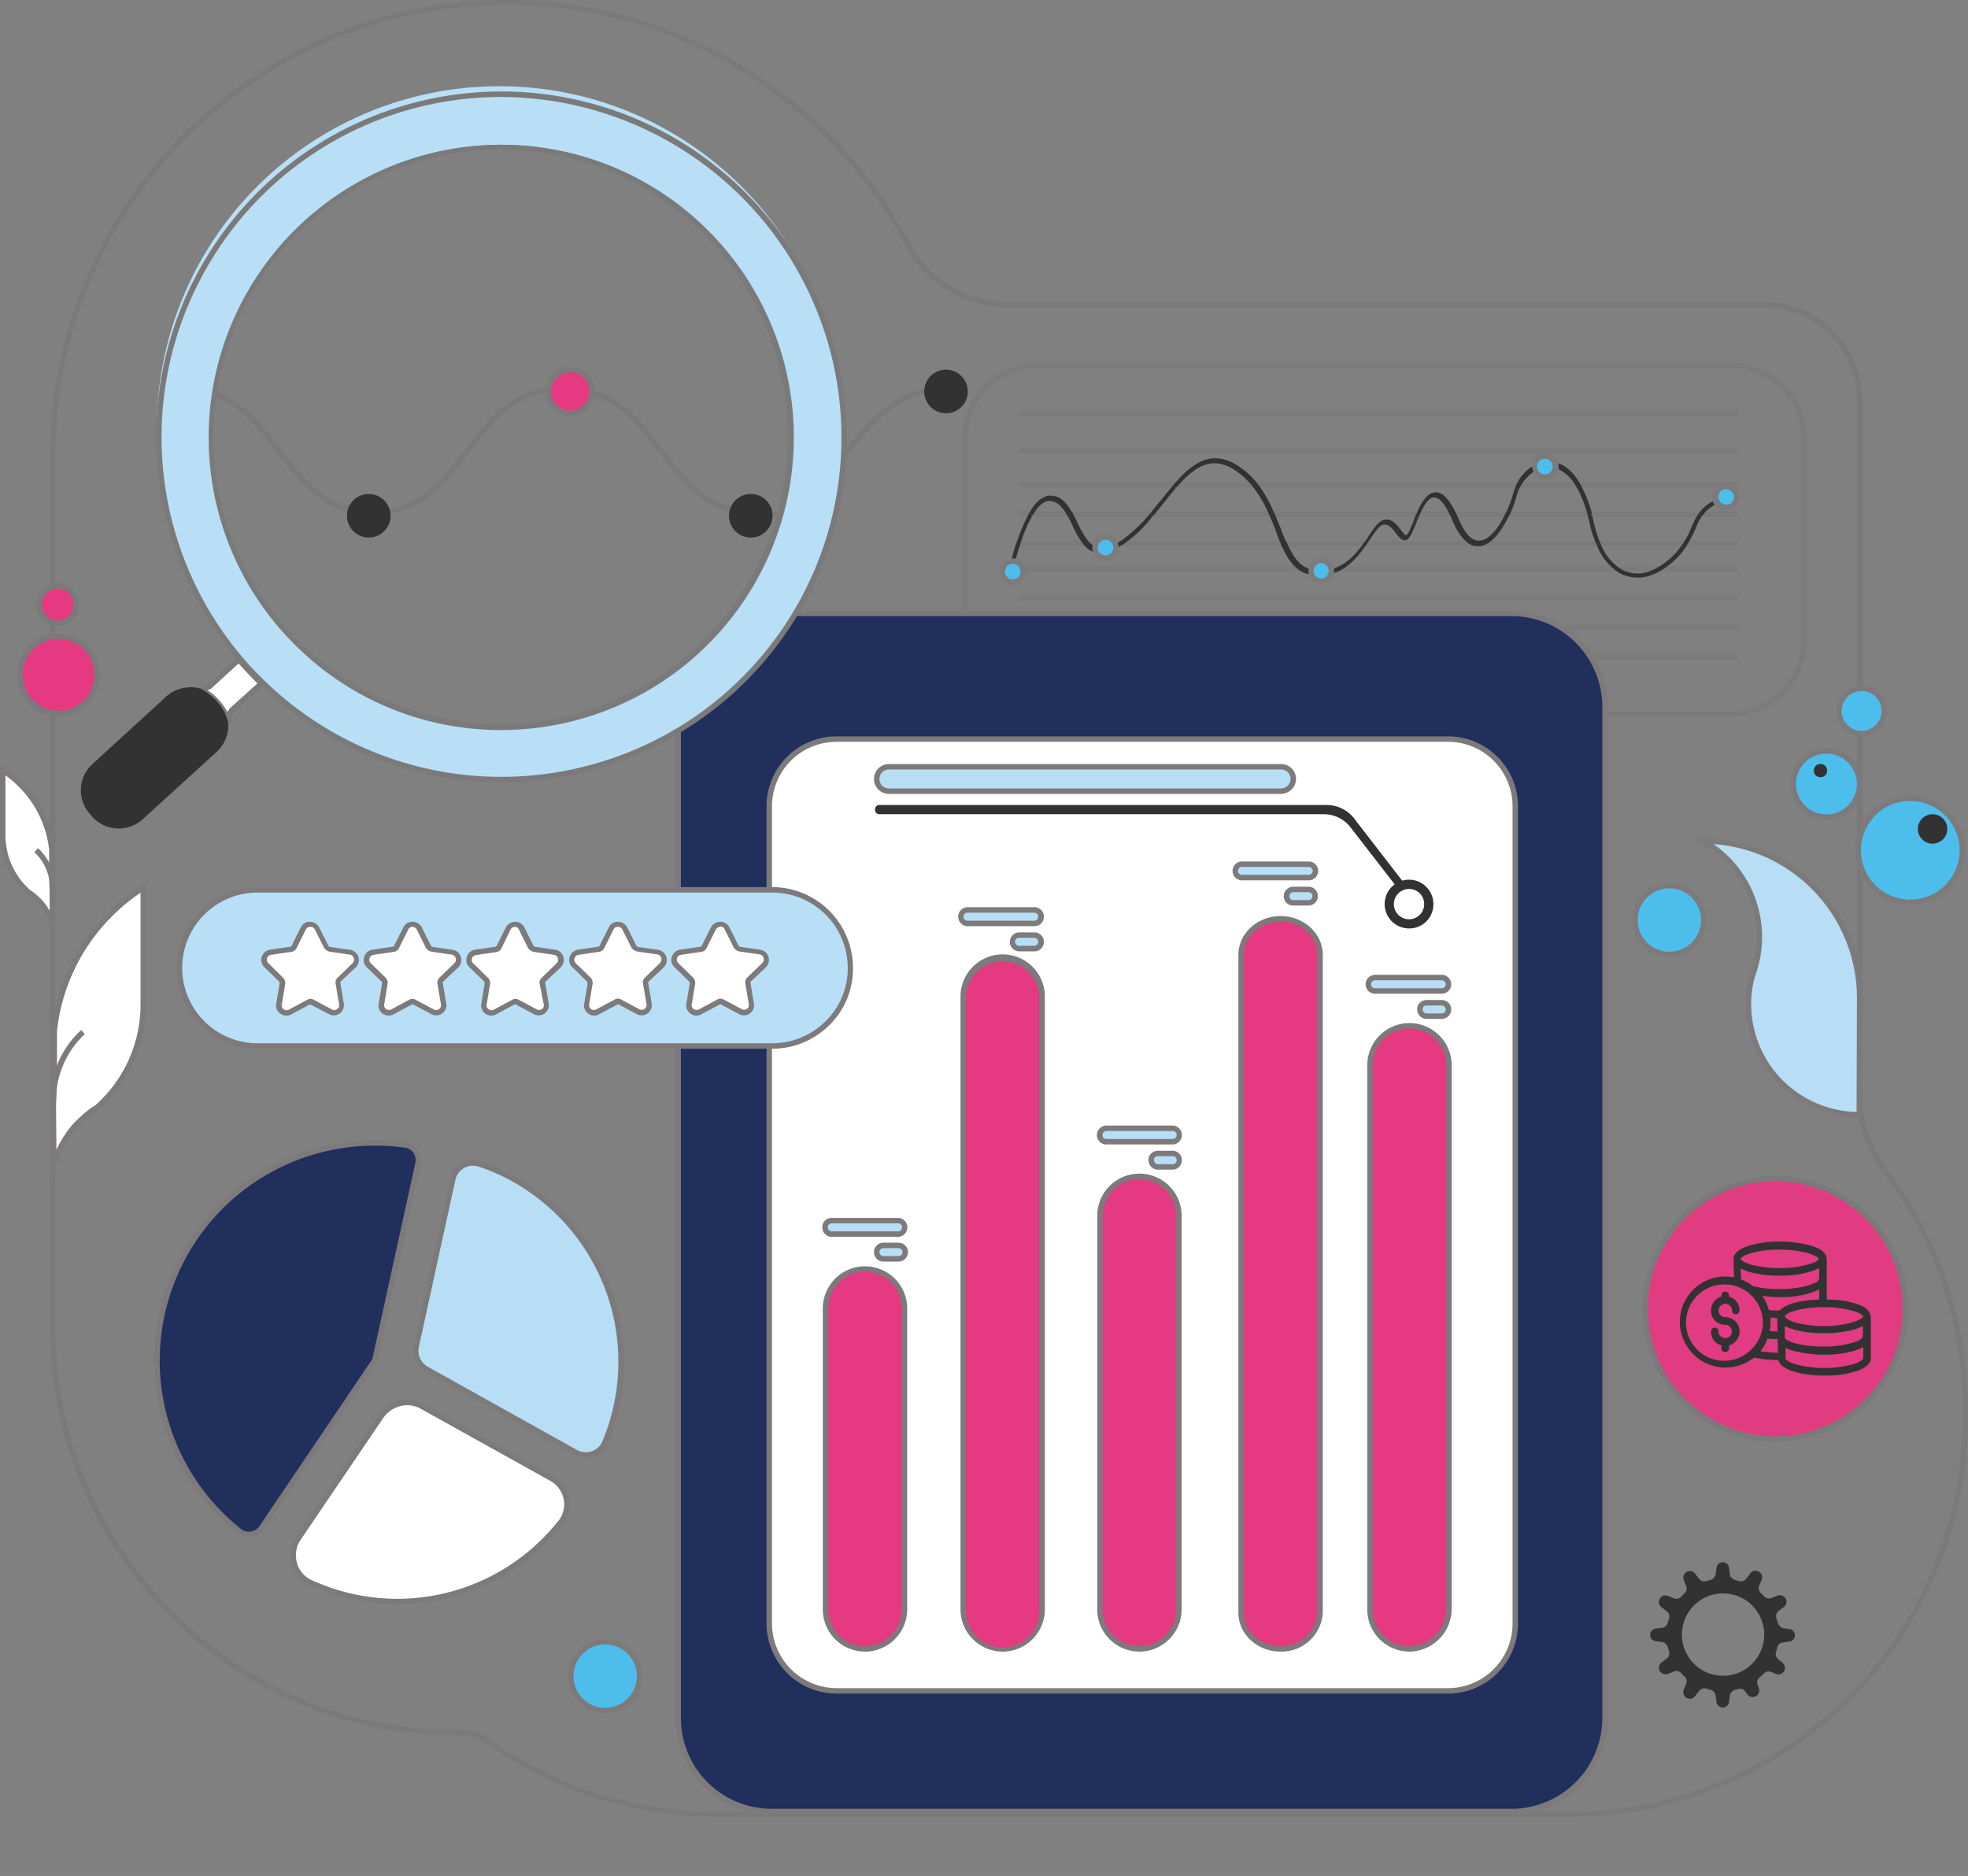 <?xml version="1.0" encoding="UTF-8"?> <svg xmlns="http://www.w3.org/2000/svg" id="Layer_1" data-name="Layer 1" viewBox="0 0 360.98 344.08"><rect x="0" y="0" width="360.98" height="344.08" fill="#808080" stroke="none"/><defs><style>.cls-1{fill:#7c7a7b;}.cls-2{fill:#7b7a7a;}.cls-3{fill:#fff;}.cls-4{fill:none;}.cls-5{fill:#323232;}.cls-6{fill:#4dbeec;}.cls-7{fill:#212f5d;}.cls-8{fill:#e53981;}.cls-9{fill:#b7def5;}.cls-10{fill:#e13b82;}.cls-11{fill:#b8dff6;}</style></defs><rect class="cls-1" x="186.82" y="75.31" width="132.08" height="1"></rect><rect class="cls-1" x="186.82" y="82.24" width="132.08" height="1"></rect><rect class="cls-1" x="186.82" y="88.41" width="132.08" height="1"></rect><rect class="cls-1" x="186.82" y="93.8" width="132.08" height="1"></rect><rect class="cls-1" x="186.82" y="99.19" width="132.08" height="1"></rect><rect class="cls-1" x="186.82" y="103.82" width="132.08" height="1"></rect><rect class="cls-1" x="186.82" y="109.21" width="132.08" height="1"></rect><rect class="cls-1" x="186.82" y="114.6" width="132.08" height="1"></rect><rect class="cls-1" x="186.82" y="120" width="132.08" height="1"></rect><path class="cls-2" d="M287.71,333.26H131.48a72.75,72.75,0,0,1-42.26-13.49,8.49,8.49,0,0,0-4.87-1.52H83.27A73.46,73.46,0,0,1,31.41,296.7,74.56,74.56,0,0,1,9.16,243.52V83.66c0-2.38.13-5,.39-8V75.5a83.74,83.74,0,0,1,157.33-31,20.12,20.12,0,0,0,17.81,10.82H323.6a18.08,18.08,0,0,1,18,18.06v108.8h-1V73.42a17.08,17.08,0,0,0-17-17.06H184.69A21.15,21.15,0,0,1,166,45,82.72,82.72,0,0,0,10.54,75.55v.1c-.26,3-.39,5.66-.39,8V243.52a73.6,73.6,0,0,0,22,52.47,72.43,72.43,0,0,0,51.16,21.26h1.08A9.44,9.44,0,0,1,89.8,319a71.82,71.82,0,0,0,41.68,13.3H287.71A72.31,72.31,0,0,0,360,260.07v-1.54a71.58,71.58,0,0,0-14.07-42.74c-3.53-4.77-5.32-9.5-5.32-14h1c0,4.33,1.72,8.86,5.12,13.45A72.61,72.61,0,0,1,361,258.53v1.54A73.31,73.31,0,0,1,287.71,333.26ZM157.23,190.75l-1.54-1.55a10.86,10.86,0,0,1-1.87-2.76l-.54-1.25h3.95Z"></path><path class="cls-3" d="M156.35,186.07v2.47a7.89,7.89,0,0,1-1.7-2.47Z"></path><path class="cls-2" d="M156.81,189.69l-.77-.84a8.71,8.71,0,0,1-1.77-2.62l-.31-.62h2.85Zm-1.39-3.15c.16.23.31.54.47.77v-.77Z"></path><path class="cls-3" d="M156.35,186.07v2.47a7.89,7.89,0,0,1-1.7-2.47Z"></path><path class="cls-2" d="M156.81,189.69l-.77-.77a8.67,8.67,0,0,1-1.77-2.61l-.31-.62h2.85Zm-1.39-3.15a3,3,0,0,0,.54.77v-.77Z"></path><path class="cls-3" d="M156.35,186.07v2.47a7.89,7.89,0,0,1-1.7-2.47Z"></path><path class="cls-2" d="M156.73,189.54l-.69-.69a10.49,10.49,0,0,1-1.77-2.62l-.23-.54h2.69Zm-1.46-3.08c.23.38.46.77.69,1.08v-1.08Z"></path><line class="cls-4" x1="324.98" y1="344.08" x2="326.83" y2="342.23"></line><path class="cls-1" d="M317.44,131.36h-127a14,14,0,0,1-14-14V80.5a14,14,0,0,1,14-14h127a14,14,0,0,1,14,14v36.81a13.95,13.95,0,0,1-14,14.05Zm-127-63.83a13,13,0,0,0-13,13v36.89a13,13,0,0,0,13,13h127a12.94,12.94,0,0,0,13-13V80.5a13,13,0,0,0-13-13Z"></path><path class="cls-5" d="M185.61,106.3l-.77-.15.08-.47c.07-.38.15-.69.23-1.15v-.08c.07-.46.23-.84.31-1.31v-.3c.38-1.31.69-2.55,1.07-3.55a.24.24,0,0,1,.08-.15A30.21,30.21,0,0,1,188.84,94a.28.28,0,0,0,.08-.15c1.23-2.08,2.62-3.08,4.08-2.93,1.77.15,2.85,1.69,3.62,3l.08.08c.31.54.61,1.23.92,1.85a18.93,18.93,0,0,0,1.85,3.23l.08.08a4,4,0,0,0,1.46,1.15,4.14,4.14,0,0,0,3.47-.46,7.94,7.94,0,0,1,.84-.46l.46-.31a27.29,27.29,0,0,0,5.24-5l.39.15L211.1,94c.61-.77,1.23-1.54,1.85-2.23.77-1,1.54-1.93,2.31-2.85l.07-.08c3.16-3.69,6.78-6.62,11.78-3.39a14.43,14.43,0,0,1,3.7,3.47l.08.08a25.39,25.39,0,0,1,2.85,5.15h0l.07.08c.39.93.7,1.77,1.08,2.62a24.76,24.76,0,0,0,1,2.46l.08.08c.92,2.08,2,4.16,4.08,4.93.08,0,.15.08.23.08s.16.07.31.07a4.34,4.34,0,0,0,1,.16,7.62,7.62,0,0,0,2.62-.23h.08a.61.61,0,0,0,.23-.08c2.61-.85,4.39-2.93,5.77-4.93l.08-.08a5.64,5.64,0,0,0,.61-.92c1.08-1.62,2-2.93,3-3.08,1.38-.23,2.31,1,3,1.92.31.39.77,1,.92.93s.39-.16.93-1.54l.15-.31c.23-.54.46-1.23.77-2a.08.08,0,0,1,.08-.08c.69-1.69,1.85-3.93,3.54-3.93,1.23,0,2.47,1.24,3.7,3.85l.07.08c.08.23.24.46.31.69,1,2.47,2.08,3.85,3.24,4.16a.66.66,0,0,0,.38.08h.46c.16,0,.23-.08.39-.08,1.39-.38,2.93-2.15,4.23-4.93l.08-.07a24.69,24.69,0,0,0,1.39-3.78c.15-.46.31-.92.46-1.3,0-.08.08-.08.08-.16a7.76,7.76,0,0,1,3.31-3.54,5.24,5.24,0,0,1,4-.46c1.7.46,3.24,1.85,4.47,4.08a.29.29,0,0,1,.07.15,23.44,23.44,0,0,1,2,5.16l-.39.23.39-.07c.07.38.23.84.3,1.3a22.23,22.23,0,0,0,1.16,3.78.24.24,0,0,1,.08.15,9.46,9.46,0,0,0,3.92,4.85c.08,0,.08.08.16.08a6.15,6.15,0,0,0,5.46,0l.24-.08a13.67,13.67,0,0,0,5.46-4.93c.08-.07.08-.07.08-.15a13,13,0,0,0,1.39-2.69,13.31,13.31,0,0,1,1.23-2.39l.08-.08a6.71,6.71,0,0,1,3-2.46,4.94,4.94,0,0,1,3.77.15l-.31.69a4.35,4.35,0,0,0-3.15-.15,5.77,5.77,0,0,0-2.62,2.16l-.39-.16.31.23a8.58,8.58,0,0,0-1.15,2.24,26.64,26.64,0,0,1-1.47,2.85c-.07.07-.07.07-.07.15a14.34,14.34,0,0,1-5.78,5.24l-.23.07a7.14,7.14,0,0,1-6.16,0,.25.25,0,0,0-.15-.07,10.26,10.26,0,0,1-4.32-5.32l.31-.23-.38.16a23.31,23.31,0,0,1-1.24-3.93c-.07-.46-.23-.85-.3-1.23v-.08a24.67,24.67,0,0,0-1.93-5l-.08-.07a7.54,7.54,0,0,0-4-3.7,4.62,4.62,0,0,0-3.46.46,7.69,7.69,0,0,0-3,3.24l-.07.07c-.16.39-.31.77-.47,1.24a19.5,19.5,0,0,1-1.46,3.92l-.08.08c-.84,1.69-2.54,4.7-4.77,5.31a1.12,1.12,0,0,1-.54.08h-.62c-.15,0-.38-.08-.54-.08-1.38-.46-2.69-2-3.77-4.54a6.5,6.5,0,0,1-.31-.77l-.07-.08c-1.31-2.85-2.31-3.46-3-3.46q-1.38,0-2.77,3.46l-.08.08c-.3.69-.53,1.39-.77,1.93l-.15.3c-.54,1.39-1,2-1.54,2.08s-1.15-.54-1.69-1.23c-.62-.85-1.31-1.77-2.31-1.62-.7.08-1.54,1.31-2.47,2.7a6.1,6.1,0,0,0-.61.92l-.08.08c-1.46,2.08-3.31,4.39-6.16,5.24a.75.75,0,0,1-.39.07h0a8.2,8.2,0,0,1-2.77.23,5.67,5.67,0,0,1-1.15-.15c-.08,0-.23-.08-.31-.08s-.23-.07-.31-.07c-2.31-.85-3.54-3.08-4.54-5.32v-.07a22.15,22.15,0,0,1-1-2.55c-.31-.84-.7-1.77-1.08-2.61a.28.28,0,0,1-.08-.16A23.43,23.43,0,0,0,230,89.51l-.08-.07a13.78,13.78,0,0,0-3.46-3.24c-4.16-2.69-7.32-.69-10.71,3.24l-.38-.16.31.23c-.77.93-1.54,1.85-2.31,2.85-.62.77-1.23,1.54-1.85,2.24l-.39-.16.31.23a24.2,24.2,0,0,1-5.39,5.16l-.54.31a5.13,5.13,0,0,1-.92.54,4.74,4.74,0,0,1-4.08.54,4.09,4.09,0,0,1-1.77-1.39l-.08-.07a14.62,14.62,0,0,1-1.93-3.39c-.3-.62-.61-1.23-.92-1.77l-.08-.08c-.92-1.69-1.84-2.46-3-2.62s-2.23.77-3.31,2.62l-.39-.08.31.23a23.57,23.57,0,0,0-2.15,5v.08a36.83,36.83,0,0,0-1.08,3.54v.23c-.08.46-.23.85-.31,1.31h-.38l.38.07c-.08.39-.15.77-.23,1.08Z"></path><path class="cls-6" d="M187.69,104.84a1.93,1.93,0,1,1-1.93-1.93A2,2,0,0,1,187.69,104.84Z"></path><path class="cls-1" d="M185.76,107.26a2.43,2.43,0,0,1,0-4.85,2.46,2.46,0,0,1,2.43,2.43A2.4,2.4,0,0,1,185.76,107.26Zm0-3.85a1.43,1.43,0,1,0,1.43,1.43A1.47,1.47,0,0,0,185.76,103.41Z"></path><path class="cls-6" d="M204.71,100.45a1.93,1.93,0,1,1-1.93-1.93A1.9,1.9,0,0,1,204.71,100.45Z"></path><path class="cls-1" d="M202.78,102.87a2.43,2.43,0,1,1,2.43-2.42A2.39,2.39,0,0,1,202.78,102.87Zm0-3.85a1.43,1.43,0,1,0,1.43,1.43A1.41,1.41,0,0,0,202.78,99Z"></path><path class="cls-6" d="M244.21,104.68a1.93,1.93,0,1,1-1.93-1.92A2,2,0,0,1,244.21,104.68Z"></path><path class="cls-1" d="M242.28,107.11a2.43,2.43,0,0,1,0-4.85,2.46,2.46,0,0,1,2.43,2.42A2.41,2.41,0,0,1,242.28,107.11Zm0-3.85a1.43,1.43,0,0,0,0,2.85,1.42,1.42,0,0,0,1.43-1.43A1.46,1.46,0,0,0,242.28,103.26Z"></path><path class="cls-6" d="M285.4,85.59a1.93,1.93,0,1,1-1.92-1.93A1.9,1.9,0,0,1,285.4,85.59Z"></path><path class="cls-1" d="M283.48,88a2.43,2.43,0,1,1,2.42-2.42A2.4,2.4,0,0,1,283.48,88Zm0-3.85a1.43,1.43,0,1,0,0,2.85,1.43,1.43,0,0,0,0-2.85Z"></path><path class="cls-6" d="M318.52,91.13a1.93,1.93,0,1,1-1.93-1.92A2,2,0,0,1,318.52,91.13Z"></path><path class="cls-1" d="M316.59,93.56a2.43,2.43,0,1,1,0-4.85A2.51,2.51,0,0,1,319,91.13,2.41,2.41,0,0,1,316.59,93.56Zm0-3.85a1.4,1.4,0,0,0-1.4,1.42,1.43,1.43,0,1,0,2.86,0A1.5,1.5,0,0,0,316.56,89.71Z"></path><path class="cls-7" d="M141.56,332.3H277.24a17.19,17.19,0,0,0,17.17-17.17V129.71a17.19,17.19,0,0,0-17.17-17.17H141.56a17.19,17.19,0,0,0-17.17,17.17v185.5A17.12,17.12,0,0,0,141.56,332.3Z"></path><path class="cls-1" d="M277.24,332.8H141.56a17.65,17.65,0,0,1-17.67-17.59V129.71A17.69,17.69,0,0,1,141.56,112H277.24a17.69,17.69,0,0,1,17.67,17.67V315.13A17.69,17.69,0,0,1,277.24,332.8ZM141.56,113a16.69,16.69,0,0,0-16.67,16.67v185.5a16.65,16.65,0,0,0,16.67,16.59H277.24a16.68,16.68,0,0,0,16.67-16.67V129.71A16.68,16.68,0,0,0,277.24,113Z"></path><path class="cls-3" d="M153.42,310.13H265.61a12.37,12.37,0,0,0,12.33-12.33V147.88a12.37,12.37,0,0,0-12.33-12.32H153.42a12.36,12.36,0,0,0-12.32,12.32V297.73A12.33,12.33,0,0,0,153.42,310.13Z"></path><path class="cls-1" d="M265.61,310.63H153.42a12.88,12.88,0,0,1-12.82-12.9V147.88a12.83,12.83,0,0,1,12.82-12.82H265.61a12.84,12.84,0,0,1,12.83,12.82V297.81A12.85,12.85,0,0,1,265.61,310.63ZM153.42,136.06a11.84,11.84,0,0,0-11.82,11.82V297.73a11.88,11.88,0,0,0,11.82,11.9H265.61a11.85,11.85,0,0,0,11.83-11.82V147.88a11.84,11.84,0,0,0-11.83-11.82Z"></path><path class="cls-8" d="M258.53,302.42h0a7.23,7.23,0,0,1-7.24-7.23v-99.8a7.24,7.24,0,0,1,7.24-7.24h0a7.24,7.24,0,0,1,7.24,7.24v99.8A7.33,7.33,0,0,1,258.53,302.42Z"></path><path class="cls-1" d="M258.53,302.93a7.75,7.75,0,0,1-7.74-7.74v-99.8a7.74,7.74,0,0,1,15.48,0v99.8A7.85,7.85,0,0,1,258.53,302.93Zm0-114.28a6.76,6.76,0,0,0-6.74,6.74v99.8a6.76,6.76,0,0,0,6.74,6.74,6.85,6.85,0,0,0,6.74-6.75V195.39A6.75,6.75,0,0,0,258.53,188.65Z"></path><path class="cls-8" d="M234.89,302.42h0c-4,0-7.24-2.92-7.24-6.62V175.14c0-3.62,3.24-6.62,7.24-6.62h0c4,0,7.24,2.92,7.24,6.62V295.8A7,7,0,0,1,234.89,302.42Z"></path><path class="cls-1" d="M234.89,302.93c-4.27,0-7.74-3.2-7.74-7.13V175.14c0-3.93,3.47-7.12,7.74-7.12s7.74,3.19,7.74,7.12V295.8A7.57,7.57,0,0,1,234.89,302.93Zm0-133.91c-3.71,0-6.74,2.75-6.74,6.12V295.8c0,3.38,3,6.13,6.74,6.13a6.56,6.56,0,0,0,6.74-6.14V175.14C241.63,171.77,238.61,169,234.89,169Z"></path><path class="cls-8" d="M209,302.42h0a7.22,7.22,0,0,1-7.24-7.23V223A7.23,7.23,0,0,1,209,215.8h0a7.23,7.23,0,0,1,7.24,7.24v72.15A7.23,7.23,0,0,1,209,302.42Z"></path><path class="cls-1" d="M209,302.93a7.75,7.75,0,0,1-7.74-7.74V223a7.74,7.74,0,0,1,15.48,0v72.15A7.76,7.76,0,0,1,209,302.93Zm0-86.63a6.74,6.74,0,0,0-6.74,6.74v72.15a6.74,6.74,0,1,0,13.48,0V223A6.75,6.75,0,0,0,209,216.3Z"></path><path class="cls-8" d="M183.92,302.42h0a7.22,7.22,0,0,1-7.24-7.23V183.07a7.23,7.23,0,0,1,7.24-7.24h0a7.23,7.23,0,0,1,7.23,7.24V295.19A7.22,7.22,0,0,1,183.92,302.42Z"></path><path class="cls-1" d="M183.92,302.93a7.75,7.75,0,0,1-7.74-7.74V183.07a7.74,7.74,0,1,1,15.47,0V295.19A7.75,7.75,0,0,1,183.92,302.93Zm0-126.6a6.75,6.75,0,0,0-6.74,6.74V295.19a6.74,6.74,0,1,0,13.47,0V183.07A6.75,6.75,0,0,0,183.92,176.33Z"></path><path class="cls-8" d="M165.9,240v55.21a7.23,7.23,0,0,1-7.24,7.23h0a7.22,7.22,0,0,1-7.24-7.23V240a7.23,7.23,0,0,1,7.24-7.24h0A7.23,7.23,0,0,1,165.9,240Z"></path><path class="cls-1" d="M158.66,302.93a7.75,7.75,0,0,1-7.74-7.74V240a7.74,7.74,0,0,1,15.48,0v55.21A7.75,7.75,0,0,1,158.66,302.93Zm0-69.69a6.74,6.74,0,0,0-6.74,6.74v55.21a6.74,6.74,0,0,0,13.48,0V240A6.75,6.75,0,0,0,158.66,233.24Z"></path><path class="cls-9" d="M177.37,166.9h12.24a1.24,1.24,0,1,1,0,2.47H177.37a1.24,1.24,0,0,1,0-2.47Z"></path><path class="cls-1" d="M189.61,169.87H177.37a1.74,1.74,0,0,1,0-3.47h12.24a1.74,1.74,0,1,1,0,3.47Zm-12.24-2.47a.74.74,0,0,0,0,1.47h12.24a.74.74,0,1,0,0-1.47Z"></path><path class="cls-9" d="M186.84,171.52h2.77a1.24,1.24,0,1,1,0,2.47h-2.77a1.24,1.24,0,0,1,0-2.47Z"></path><path class="cls-1" d="M189.61,174.49h-2.77a1.74,1.74,0,0,1,0-3.47h2.77a1.74,1.74,0,1,1,0,3.47ZM186.84,172a.74.74,0,0,0,0,1.47h2.77a.74.74,0,1,0,0-1.47Z"></path><path class="cls-9" d="M227.81,158.51h12.24a1.23,1.23,0,0,1,0,2.46H227.81a1.23,1.23,0,1,1,0-2.46Z"></path><path class="cls-1" d="M240.05,161.47H227.81a1.73,1.73,0,1,1,0-3.46h12.24a1.73,1.73,0,0,1,0,3.46ZM227.81,159a.73.73,0,1,0,0,1.46h12.24a.73.73,0,1,0,0-1.46Z"></path><path class="cls-9" d="M237.2,163.13H240a1.22,1.22,0,0,1,1.24,1.23h0a1.22,1.22,0,0,1-1.24,1.23H237.2a1.22,1.22,0,0,1-1.23-1.23h0A1.26,1.26,0,0,1,237.2,163.13Z"></path><path class="cls-1" d="M240,166.09H237.2a1.71,1.71,0,0,1-1.73-1.73,1.75,1.75,0,0,1,1.73-1.73H240a1.73,1.73,0,1,1,0,3.46Zm-2.77-2.46a.77.77,0,0,0-.73.73.71.71,0,0,0,.73.73H240a.73.73,0,1,0,0-1.46Z"></path><path class="cls-9" d="M252.22,179.3h12.24a1.23,1.23,0,1,1,0,2.46H252.22a1.22,1.22,0,0,1-1.24-1.23A1.26,1.26,0,0,1,252.22,179.3Z"></path><path class="cls-1" d="M264.46,182.26H252.22a1.71,1.71,0,0,1-1.74-1.73,1.76,1.76,0,0,1,1.74-1.73h12.24a1.73,1.73,0,1,1,0,3.46Zm-12.24-2.46a.77.77,0,0,0-.74.73.72.72,0,0,0,.74.73h12.24a.73.73,0,0,0,0-1.46Z"></path><path class="cls-9" d="M261.69,183.92h2.77a1.22,1.22,0,0,1,1.23,1.23h0a1.22,1.22,0,0,1-1.23,1.23h-2.77a1.21,1.21,0,0,1-1.23-1.23h0A1.16,1.16,0,0,1,261.69,183.92Z"></path><path class="cls-1" d="M264.46,186.88h-2.77a1.71,1.71,0,0,1-1.73-1.73,1.46,1.46,0,0,1,.39-1.14,1.76,1.76,0,0,1,1.34-.59h2.77a1.73,1.73,0,1,1,0,3.46Zm-2.77-2.46a.82.82,0,0,0-.6.25.58.58,0,0,0-.14.43.74.74,0,0,0,.74.78h2.77a.73.73,0,0,0,0-1.46Z"></path><path class="cls-9" d="M202.94,206.94h12.24a1.24,1.24,0,0,1,0,2.47H202.94a1.22,1.22,0,0,1-1.24-1.24A1.27,1.27,0,0,1,202.94,206.94Z"></path><path class="cls-1" d="M215.18,209.91H202.94a1.72,1.72,0,0,1-1.74-1.74,1.77,1.77,0,0,1,1.74-1.73h12.24a1.74,1.74,0,0,1,0,3.47Zm-12.24-2.47a.78.78,0,0,0-.74.73.73.73,0,0,0,.74.74h12.24a.74.74,0,0,0,0-1.47Z"></path><path class="cls-9" d="M212.41,211.56h2.77a1.22,1.22,0,0,1,1.23,1.23h0a1.22,1.22,0,0,1-1.23,1.24h-2.77a1.22,1.22,0,0,1-1.24-1.24h0A1.18,1.18,0,0,1,212.41,211.56Z"></path><path class="cls-1" d="M215.18,214.53h-2.77a1.72,1.72,0,0,1-1.74-1.74,1.5,1.5,0,0,1,.4-1.14,1.8,1.8,0,0,1,1.34-.59h2.77a1.74,1.74,0,0,1,0,3.47Zm-2.77-2.47a.81.81,0,0,0-.6.26.54.54,0,0,0-.14.42.74.74,0,0,0,.74.79h2.77a.74.74,0,0,0,0-1.47Z"></path><path class="cls-9" d="M152.58,223.88h12.24a1.24,1.24,0,0,1,0,2.47H152.58a1.22,1.22,0,0,1-1.24-1.24A1.18,1.18,0,0,1,152.58,223.88Z"></path><path class="cls-1" d="M164.82,226.85H152.58a1.72,1.72,0,0,1-1.74-1.74,1.52,1.52,0,0,1,.4-1.14,1.8,1.8,0,0,1,1.34-.59h12.24a1.74,1.74,0,0,1,0,3.47Zm-12.24-2.47a.81.81,0,0,0-.6.26.51.51,0,0,0-.14.42.74.74,0,0,0,.74.79h12.24a.74.74,0,0,0,0-1.47Z"></path><path class="cls-9" d="M162.05,228.43h2.77a1.23,1.23,0,1,1,0,2.46h-2.77a1.23,1.23,0,0,1,0-2.46Z"></path><path class="cls-1" d="M164.82,231.39h-2.77a1.71,1.71,0,0,1-1.73-1.73,1.46,1.46,0,0,1,.39-1.12,1.83,1.83,0,0,1,1.34-.61h2.77a1.73,1.73,0,1,1,0,3.46Zm-2.77-2.46a.81.81,0,0,0-.59.27.56.56,0,0,0-.15.4.74.74,0,0,0,.74.79h2.77a.73.73,0,0,0,0-1.46Z"></path><path class="cls-5" d="M258.45,170.29a4.47,4.47,0,1,1,4.47-4.47A4.42,4.42,0,0,1,258.45,170.29Zm0-7.24a2.78,2.78,0,1,0,2.78,2.77A2.76,2.76,0,0,0,258.45,163.05Z"></path><path class="cls-5" d="M256.76,163.05a.68.68,0,0,1-.46-.23l-8.47-10.93a6.18,6.18,0,0,0-4.93-2.55H161.2a.78.78,0,0,1-.69-.84.79.79,0,0,1,.69-.85h82.32a6.38,6.38,0,0,1,4.92,2.54l8.86,11.48a1.18,1.18,0,0,1,0,1.23A2.25,2.25,0,0,1,256.76,163.05Z"></path><path class="cls-9" d="M235,145.11H162.89a2.23,2.23,0,0,1-2.23-2.23h0a2.23,2.23,0,0,1,2.23-2.24H235a2.23,2.23,0,0,1,2.23,2.24h0A2.29,2.29,0,0,1,235,145.11Z"></path><path class="cls-1" d="M235,145.61H162.89a2.74,2.74,0,0,1,0-5.47H235a2.74,2.74,0,0,1,2.73,2.74A2.79,2.79,0,0,1,235,145.61Zm-72.08-4.47a1.74,1.74,0,0,0,0,3.47H235a1.79,1.79,0,0,0,1.73-1.76,1.73,1.73,0,0,0-1.73-1.71Z"></path><circle class="cls-6" cx="110.99" cy="307.43" r="6.31"></circle><path class="cls-1" d="M111,314.24a6.81,6.81,0,1,1,6.82-6.81A6.82,6.82,0,0,1,111,314.24Zm0-12.62a5.81,5.81,0,1,0,5.82,5.81A5.81,5.81,0,0,0,111,301.62Z"></path><circle class="cls-6" cx="306.19" cy="168.75" r="6.31"></circle><path class="cls-1" d="M306.19,175.56a6.81,6.81,0,1,1,6.82-6.81A6.82,6.82,0,0,1,306.19,175.56Zm0-12.62a5.81,5.81,0,1,0,5.82,5.81A5.81,5.81,0,0,0,306.19,162.94Z"></path><path class="cls-5" d="M326.06,297.57c-.08-.3-.15-.54-.23-.77a1.22,1.22,0,0,1,.39-1.31l1-.77a1.19,1.19,0,0,0,.3-1.54h0a1.24,1.24,0,0,0-1.46-.53l-1.15.46a1.2,1.2,0,0,1-1.31-.31,5.18,5.18,0,0,0-.62-.62,1.19,1.19,0,0,1-.31-1.31l.47-1.15a1.15,1.15,0,0,0-.54-1.46h0a1.19,1.19,0,0,0-1.54.3l-.77,1A1.23,1.23,0,0,1,319,290c-.23-.08-.54-.15-.77-.23a1.26,1.26,0,0,1-.93-1l-.15-1.23a1.16,1.16,0,0,0-1.16-1h0a1.17,1.17,0,0,0-1.15,1l-.15,1.23a1.36,1.36,0,0,1-.93,1c-.31.08-.54.15-.77.23a1.23,1.23,0,0,1-1.31-.38l-.77-1a1.19,1.19,0,0,0-1.54-.3h0a1.24,1.24,0,0,0-.54,1.46l.46,1.15a1.17,1.17,0,0,1-.3,1.31,5.18,5.18,0,0,0-.62.62,1.2,1.2,0,0,1-1.31.31l-1.15-.46a1.16,1.16,0,0,0-1.47.53h0a1.2,1.2,0,0,0,.31,1.54l1,.77a1.22,1.22,0,0,1,.39,1.31c-.08.23-.16.54-.23.77a1.24,1.24,0,0,1-1,.93l-1.24.15a1.17,1.17,0,0,0-1,1.16h0a1.17,1.17,0,0,0,1,1.15l1.24.16a1.35,1.35,0,0,1,1,.92,6.6,6.6,0,0,0,.23.77,1.22,1.22,0,0,1-.39,1.31l-1,.77a1.2,1.2,0,0,0-.31,1.54h0a1.26,1.26,0,0,0,1.47.54l1.15-.46a1.18,1.18,0,0,1,1.31.3,4,4,0,0,0,.62.62,1.18,1.18,0,0,1,.3,1.31l-.46,1.15a1.17,1.17,0,0,0,.54,1.47h0a1.19,1.19,0,0,0,1.54-.31l.77-1a1.22,1.22,0,0,1,1.31-.39c.23.08.54.16.77.23a1.26,1.26,0,0,1,.93,1l.15,1.23a1.17,1.17,0,0,0,1.15,1h0a1.17,1.17,0,0,0,1.16-1l.15-1.23a1.38,1.38,0,0,1,.93-1c.23-.07.38-.07.61-.15a1.11,1.11,0,0,1,1.24.39l.46.61a1.19,1.19,0,0,0,1.54.31h0a1.25,1.25,0,0,0,.54-1.46l-.23-.62a1.18,1.18,0,0,1,.3-1.31c.31-.23.54-.54.85-.77a1.2,1.2,0,0,1,1.31-.31l.92.39a1.17,1.17,0,0,0,1.47-.54h0a1.2,1.2,0,0,0-.31-1.54l-.77-.62a1.21,1.21,0,0,1-.39-1.31c.08-.3.16-.61.23-.84a1.16,1.16,0,0,1,1-.93l1.23-.15a1.17,1.17,0,0,0,1-1.16h0a1.17,1.17,0,0,0-1-1.15l-1.23-.16A1.68,1.68,0,0,1,326.06,297.57Zm-2.46,2.08a7.55,7.55,0,1,1-7.39-7.39A7.54,7.54,0,0,1,323.6,299.65Z"></path><circle class="cls-10" cx="325.6" cy="240.05" r="23.87"></circle><path class="cls-2" d="M325.6,264.42A24.37,24.37,0,1,1,350,240.05,24.39,24.39,0,0,1,325.6,264.42Zm0-47.74A23.37,23.37,0,1,0,349,240.05,23.4,23.4,0,0,0,325.6,216.68Z"></path><path class="cls-7" d="M76.65,213.49,68.87,249a2.35,2.35,0,0,1-.46,1L48,280.17a2.83,2.83,0,0,1-4.16.62h0A39.93,39.93,0,0,1,74.26,210,2.77,2.77,0,0,1,76.65,213.49Z"></path><path class="cls-1" d="M45.65,281.94a3.31,3.31,0,0,1-2.12-.77,40.42,40.42,0,0,1,30.81-71.64,3.09,3.09,0,0,1,2.25,1.29,3.43,3.43,0,0,1,.55,2.78l-7.78,35.49a2.83,2.83,0,0,1-.55,1.2L48.42,280.45a3.34,3.34,0,0,1-2.29,1.45A3.88,3.88,0,0,1,45.65,281.94Zm23-71.81A39.43,39.43,0,0,0,44.16,280.4a2.33,2.33,0,0,0,1.83.51,2.36,2.36,0,0,0,1.6-1L68,249.71a1.9,1.9,0,0,0,.38-.82l7.78-35.51a2.44,2.44,0,0,0-.37-2,2.18,2.18,0,0,0-1.57-.88A39.55,39.55,0,0,0,68.69,210.13Z"></path><path class="cls-9" d="M105.6,266.39,78.19,251.14A3.84,3.84,0,0,1,76.34,247L83,216.34a3.82,3.82,0,0,1,5-2.78,37.76,37.76,0,0,1,11.55,6.32A38.34,38.34,0,0,1,111,264.46,3.82,3.82,0,0,1,105.6,266.39Z"></path><path class="cls-1" d="M107.45,267.35a4.36,4.36,0,0,1-2.08-.52h0L78,251.58a4.34,4.34,0,0,1-2.09-4.71l6.69-30.64a4.27,4.27,0,0,1,2.09-2.83,4.36,4.36,0,0,1,3.58-.31,38.09,38.09,0,0,1,11.69,6.4,38.84,38.84,0,0,1,11.55,45.17,4.22,4.22,0,0,1-2.5,2.43A4.36,4.36,0,0,1,107.45,267.35Zm-1.61-1.4a3.4,3.4,0,0,0,2.77.2,3.25,3.25,0,0,0,1.92-1.87,37.83,37.83,0,0,0-11.24-44A36.93,36.93,0,0,0,87.89,214a3.33,3.33,0,0,0-2.76.23,3.27,3.27,0,0,0-1.6,2.17l-6.7,30.65a3.34,3.34,0,0,0,1.61,3.62Z"></path><path class="cls-3" d="M77.34,257.92l23.8,13.24a5.42,5.42,0,0,1,1.69,8.09l-.07.07a38.39,38.39,0,0,1-45.82,10.94,5.54,5.54,0,0,1-2.23-8.09L70,259.69A5.71,5.71,0,0,1,77.34,257.92Z"></path><path class="cls-1" d="M72.9,294.24a38.93,38.93,0,0,1-16.17-3.53A5.83,5.83,0,0,1,53.52,287a6.08,6.08,0,0,1,.77-5.07l15.25-22.49a6.23,6.23,0,0,1,8-1.93h0l23.79,13.25a6,6,0,0,1,3,4.07,5.82,5.82,0,0,1-1.15,4.76l-.11.12A38.52,38.52,0,0,1,72.9,294.24Zm1.79-36.5A5.43,5.43,0,0,0,70.35,260L55.12,282.45a5.11,5.11,0,0,0-.64,4.24,4.84,4.84,0,0,0,2.66,3.11A37.65,37.65,0,0,0,102.36,279l.12-.12a4.8,4.8,0,0,0,.91-3.9,5,5,0,0,0-2.49-3.39L77.1,258.35A5.07,5.07,0,0,0,74.69,257.74Z"></path><path class="cls-2" d="M155.24,83.85l-.79-.61c4.05-5.27,9.6-12.48,19.07-12.48v1C164.54,71.76,159.17,78.75,155.24,83.85Z"></path><path class="cls-2" d="M141.81,94.89a5.61,5.61,0,0,1-1.23-.17,9.63,9.63,0,0,0-2.1-.24c-8.78,0-13-5.51-17.55-11.34-4-5.34-8.61-11.38-17.48-11.38S90.28,77.54,86,83.12,77.35,94.48,68.41,94.48c-8.78,0-13-5.51-17.55-11.34-4.24-5.6-8.61-11.38-17.48-11.38v-1c9.37,0,14.09,6.25,18.26,11.75,4.37,5.65,8.48,11,16.77,11,8.44,0,12.68-5.58,16.78-11,4.45-5.77,9-11.75,18.26-11.75,9.37,0,14.09,6.25,18.26,11.75,4.37,5.65,8.48,11,16.77,11a10.27,10.27,0,0,1,2.3.26,3.14,3.14,0,0,0,2.26-.13l.38.92A4,4,0,0,1,141.81,94.89Z"></path><circle class="cls-5" cx="67.64" cy="94.6" r="4"></circle><circle class="cls-8" cx="104.6" cy="71.8" r="4"></circle><path class="cls-2" d="M104.6,76.31a4.51,4.51,0,1,1,4.51-4.51A4.51,4.51,0,0,1,104.6,76.31Zm0-8a3.51,3.51,0,1,0,3.51,3.5A3.5,3.5,0,0,0,104.6,68.3Z"></path><circle class="cls-5" cx="137.71" cy="94.6" r="4"></circle><circle class="cls-5" cx="173.52" cy="71.8" r="4"></circle><path class="cls-11" d="M153,65.34A62.84,62.84,0,1,0,30.91,95a62.05,62.05,0,0,0,12.94,25.57A54.87,54.87,0,0,0,48,125,62.82,62.82,0,0,0,153,65.34Zm-97.95,53.2a56.7,56.7,0,0,1-4.16-4.46,53.39,53.39,0,1,1,4.16,4.46Z"></path><path class="cls-2" d="M91.94,143.48a63.26,63.26,0,0,1-44.28-18.11,56.07,56.07,0,0,1-4.19-4.5,63.36,63.36,0,0,1-5.62-73.64,63.32,63.32,0,0,1,115.67,18h0A63.18,63.18,0,0,1,107,141.67,64.37,64.37,0,0,1,91.94,143.48ZM91.88,17.79a62.17,62.17,0,0,0-53.18,30,62.36,62.36,0,0,0,5.53,72.47,56.2,56.2,0,0,0,4.12,4.43,62.32,62.32,0,0,0,58.45,16,62.18,62.18,0,0,0,45.75-75.25h0A62.61,62.61,0,0,0,91.88,17.79ZM91.75,133.9a53.21,53.21,0,0,1-37-15h0a57.9,57.9,0,0,1-4.2-4.51,53.67,53.67,0,1,1,54,18A54,54,0,0,1,91.75,133.9ZM55.44,118.19a52.66,52.66,0,1,0,63.84-83,52.65,52.65,0,0,0-68,78.53A57.45,57.45,0,0,0,55.44,118.19Z"></path><path class="cls-3" d="M48,125.39c-1.46-1.46-2.77-2.85-4.16-4.39l-5.31,4.85a3.38,3.38,0,0,1-1.7.54c.85.46,4.39,2.54,5.09,6.24v-.16a3.06,3.06,0,0,1,.69-2.23Z"></path><path class="cls-2" d="M41.37,132.72c-.63-3.36-3.85-5.36-4.83-5.89l-1.72-.94h2a2.71,2.71,0,0,0,1.4-.45l5.65-5.15.33.38c1.42,1.57,2.73,3,4.14,4.37l.37.37-5.78,5.2a2.63,2.63,0,0,0-.53,1.81v.21Zm-3.28-6.11a10.86,10.86,0,0,1,3.63,4,4.79,4.79,0,0,1,.44-.7l5.06-4.56c-1.17-1.18-2.29-2.36-3.46-3.66l-5,4.58C38.53,126.4,38.32,126.51,38.09,126.61Z"></path><path class="cls-5" d="M36.71,126.24a1.46,1.46,0,0,1-.62-.08,6.66,6.66,0,0,0-5.54,1.54L16.92,140.17a6.52,6.52,0,0,0-.46,9.09l.53.62a6.53,6.53,0,0,0,9.09.46l13.63-12.4a6.64,6.64,0,0,0,2.16-5.24C41.17,128.78,37.55,126.7,36.71,126.24Z"></path><circle class="cls-8" cx="10.74" cy="123.78" r="7.08"></circle><path class="cls-2" d="M10.74,131.36a7.58,7.58,0,1,1,7.58-7.58A7.6,7.6,0,0,1,10.74,131.36Zm0-14.16a6.58,6.58,0,1,0,6.58,6.58A6.59,6.59,0,0,0,10.74,117.2Z"></path><circle class="cls-8" cx="10.58" cy="110.92" r="3.39"></circle><path class="cls-2" d="M10.58,114.81a3.89,3.89,0,1,1,3.89-3.89A3.89,3.89,0,0,1,10.58,114.81Zm0-6.78a2.89,2.89,0,1,0,2.89,2.89A2.89,2.89,0,0,0,10.58,108Z"></path><circle class="cls-6" cx="350.39" cy="155.97" r="9.55"></circle><path class="cls-1" d="M350.39,166A10.05,10.05,0,1,1,360.44,156,10.05,10.05,0,0,1,350.39,166Zm0-19.1a9.05,9.05,0,1,0,9.05,9.05A9.05,9.05,0,0,0,350.39,146.92Z"></path><circle class="cls-5" cx="354.48" cy="152.04" r="2.7"></circle><circle class="cls-6" cx="334.99" cy="143.8" r="6.08"></circle><path class="cls-1" d="M335,150.38a6.58,6.58,0,1,1,6.59-6.58A6.59,6.59,0,0,1,335,150.38Zm0-12.16a5.58,5.58,0,1,0,5.59,5.58A5.59,5.59,0,0,0,335,138.22Z"></path><circle class="cls-5" cx="333.92" cy="141.34" r="1.23"></circle><circle class="cls-6" cx="341.46" cy="130.4" r="4.16"></circle><path class="cls-1" d="M341.46,135.06a4.66,4.66,0,1,1,4.66-4.66A4.66,4.66,0,0,1,341.46,135.06Zm0-8.32a3.66,3.66,0,1,0,3.66,3.66A3.67,3.67,0,0,0,341.46,126.74Z"></path><path class="cls-9" d="M341.15,183a28.46,28.46,0,0,0-6.46-18.17h0a28.72,28.72,0,0,0-22.33-10.62,20.18,20.18,0,0,1,10.39,17.71,19.51,19.51,0,0,1-.69,5.16c-.16.61-.39,1.3-.62,1.92a19.07,19.07,0,0,0-.69,5.16A20.27,20.27,0,0,0,341,204.4h.08Z"></path><path class="cls-1" d="M341.57,204.9h-.49a20.79,20.79,0,0,1-20.83-20.75,19.39,19.39,0,0,1,.71-5.3,18.1,18.1,0,0,0,.61-1.91,18.71,18.71,0,0,0,.68-5,19.76,19.76,0,0,0-10.14-17.28l-1.68-.93h1.93A29.32,29.32,0,0,1,341.65,183h0Zm-27.36-50.14a20.75,20.75,0,0,1,9,17.15,19.83,19.83,0,0,1-.71,5.29,18.54,18.54,0,0,1-.63,2,18.45,18.45,0,0,0-.66,5,19.78,19.78,0,0,0,19.33,19.75l.07-20.91a28.31,28.31,0,0,0-26.44-28.23Z"></path><path class="cls-11" d="M141.64,191.85H47.24a14.4,14.4,0,0,1-14.33-14.32h0a14.39,14.39,0,0,1,14.33-14.32h94.4A14.38,14.38,0,0,1,156,177.53h0A14.29,14.29,0,0,1,141.64,191.85Z"></path><path class="cls-1" d="M141.64,192.35H47.24a14.82,14.82,0,1,1,0-29.64h94.4a14.83,14.83,0,0,1,14.82,14.82,14.51,14.51,0,0,1-4.25,10.41A14.79,14.79,0,0,1,141.64,192.35Zm-94.4-28.64a13.82,13.82,0,1,0,0,27.64h94.4a13.76,13.76,0,0,0,9.86-4.12,13.5,13.5,0,0,0,4-9.7,13.84,13.84,0,0,0-13.82-13.82Z"></path><path class="cls-3" d="M58.09,170.29l1.7,3.39a1.19,1.19,0,0,0,.61.46l3.7.54a1.39,1.39,0,0,1,.77,2.39l-2.69,2.61a.74.74,0,0,0-.24.77l.62,3.7a1.37,1.37,0,0,1-2,1.46l-3.31-1.77a.72.72,0,0,0-.77,0l-3.31,1.77a1.38,1.38,0,0,1-2-1.46l.62-3.7a.94.94,0,0,0-.23-.77l-2.7-2.61a1.4,1.4,0,0,1,.77-2.39l3.7-.54a.81.81,0,0,0,.62-.46l1.69-3.39A1.38,1.38,0,0,1,58.09,170.29Z"></path><path class="cls-1" d="M52.51,186.28a1.87,1.87,0,0,1-1.12-.38,1.83,1.83,0,0,1-.72-1.85l.62-3.68c0-.11,0-.19-.13-.37l-2.65-2.58a1.82,1.82,0,0,1-.5-1.92,1.89,1.89,0,0,1,1.55-1.32l3.69-.54a.35.35,0,0,0,.21-.12l1.72-3.45a1.79,1.79,0,0,1,1.59-1,1.92,1.92,0,0,1,1.76,1l1.71,3.4a.64.64,0,0,0,.32.22l3.61.51a1.88,1.88,0,0,1,1.54,1.26,1.91,1.91,0,0,1-.49,2L62.52,180c-.12.12-.12.18-.09.29l.62,3.74a1.82,1.82,0,0,1-.71,1.83,1.86,1.86,0,0,1-2,.15L57,184.28a.23.23,0,0,0-.26,0l-3.35,1.79A1.76,1.76,0,0,1,52.51,186.28ZM56.83,170h0a.8.8,0,0,0-.72.46l-1.7,3.4a1.22,1.22,0,0,1-.94.72l-3.74.55a.88.88,0,0,0-.74.63.85.85,0,0,0,.23.9L52,179.41a1.39,1.39,0,0,1,.3,1.16l-.61,3.66a.84.84,0,0,0,.32.87.88.88,0,0,0,1,.07l3.31-1.77a1.19,1.19,0,0,1,1.29,0l3.26,1.74a.88.88,0,0,0,1-.07.82.82,0,0,0,.33-.85l-.62-3.71a1.22,1.22,0,0,1,.37-1.21l2.7-2.62a.92.92,0,0,0,.24-1,.88.88,0,0,0-.73-.59l-3.7-.54a1.78,1.78,0,0,1-1-.67l-1.72-3.44A.91.91,0,0,0,56.83,170Z"></path><path class="cls-3" d="M76.88,170.29l1.7,3.39a1.19,1.19,0,0,0,.61.46l3.7.54a1.39,1.39,0,0,1,.77,2.39L81,179.68a.76.76,0,0,0-.23.77l.62,3.7a1.37,1.37,0,0,1-2,1.46L76,183.84a.71.71,0,0,0-.77,0L72,185.61a1.37,1.37,0,0,1-2-1.46l.62-3.7a.94.94,0,0,0-.23-.77l-2.7-2.61a1.4,1.4,0,0,1,.77-2.39l3.7-.54a.78.78,0,0,0,.61-.46l1.7-3.39A1.38,1.38,0,0,1,76.88,170.29Z"></path><path class="cls-1" d="M71.3,186.28a1.9,1.9,0,0,1-1.13-.38,1.84,1.84,0,0,1-.71-1.85l.62-3.68c0-.11,0-.19-.13-.37l-2.66-2.58a1.83,1.83,0,0,1-.49-1.92,1.87,1.87,0,0,1,1.55-1.32l3.69-.54c.14,0,.21-.1.21-.12L74,170.07a1.79,1.79,0,0,1,1.59-1,1.94,1.94,0,0,1,1.76,1l1.7,3.4a.73.73,0,0,0,.33.22l3.61.51a1.88,1.88,0,0,1,1.53,1.26,1.91,1.91,0,0,1-.48,2L81.31,180c-.12.12-.12.18-.09.29l.62,3.74a1.82,1.82,0,0,1-.71,1.83,1.86,1.86,0,0,1-2,.15l-3.31-1.77a.23.23,0,0,0-.26,0l-3.35,1.79A1.79,1.79,0,0,1,71.3,186.28ZM75.62,170h0a.8.8,0,0,0-.72.46l-1.7,3.4a1.22,1.22,0,0,1-.94.72l-3.75.55a.88.88,0,0,0-.73.63.85.85,0,0,0,.23.9l2.77,2.71a1.39,1.39,0,0,1,.3,1.16l-.6,3.66a.84.84,0,0,0,.32.87.88.88,0,0,0,1,.07L75,183.4a1.17,1.17,0,0,1,1.28,0l3.27,1.74a.88.88,0,0,0,1-.07.82.82,0,0,0,.33-.85l-.62-3.71a1.22,1.22,0,0,1,.37-1.21l2.7-2.62a.92.92,0,0,0,.24-1,.88.88,0,0,0-.73-.59l-3.7-.54a1.71,1.71,0,0,1-1-.67l-1.72-3.44A.93.93,0,0,0,75.62,170Z"></path><path class="cls-3" d="M95.67,170.29l1.7,3.39a1.19,1.19,0,0,0,.61.46l3.7.54a1.39,1.39,0,0,1,.77,2.39l-2.7,2.61a.74.74,0,0,0-.23.77l.62,3.7a1.37,1.37,0,0,1-2,1.46l-3.32-1.77a.71.71,0,0,0-.77,0l-3.31,1.77a1.37,1.37,0,0,1-2-1.46l.62-3.7a1,1,0,0,0-.23-.77l-2.7-2.61a1.4,1.4,0,0,1,.77-2.39l3.7-.54a.78.78,0,0,0,.61-.46l1.7-3.39A1.38,1.38,0,0,1,95.67,170.29Z"></path><path class="cls-1" d="M90.09,186.28A1.9,1.9,0,0,1,89,185.9a1.84,1.84,0,0,1-.71-1.85l.61-3.68c0-.11,0-.19-.12-.37l-2.66-2.58a1.81,1.81,0,0,1-.49-1.92,1.87,1.87,0,0,1,1.55-1.32l3.68-.54a.37.37,0,0,0,.22-.12l1.72-3.45a1.94,1.94,0,0,1,1.77-1,1.81,1.81,0,0,1,1.59,1l1.69,3.38a.73.73,0,0,0,.33.22l3.61.51a1.88,1.88,0,0,1,1.53,1.26,1.91,1.91,0,0,1-.48,2L100.1,180c-.12.12-.12.18-.09.29l.62,3.74a1.82,1.82,0,0,1-.71,1.83,1.86,1.86,0,0,1-2,.15l-3.31-1.77a.23.23,0,0,0-.26,0L91,186.05A1.79,1.79,0,0,1,90.09,186.28ZM94.47,170a.92.92,0,0,0-.82.49L92,173.9a1.22,1.22,0,0,1-.94.72l-3.75.55a.88.88,0,0,0-.73.63.84.84,0,0,0,.23.9l2.77,2.71a1.4,1.4,0,0,1,.3,1.17l-.61,3.65a.86.86,0,0,0,.33.87.88.88,0,0,0,1,.07l3.31-1.77a1.17,1.17,0,0,1,1.28,0l3.27,1.74a.88.88,0,0,0,.95-.07.84.84,0,0,0,.33-.85L99,180.54a1.22,1.22,0,0,1,.37-1.21l2.7-2.62a.92.92,0,0,0,.24-1,.88.88,0,0,0-.73-.59l-3.7-.54a1.71,1.71,0,0,1-1-.67l-1.73-3.46a.8.8,0,0,0-.72-.46Z"></path><path class="cls-3" d="M114.54,170.29l1.69,3.39a1.21,1.21,0,0,0,.62.46l3.69.54a1.39,1.39,0,0,1,.77,2.39l-2.69,2.61a.74.74,0,0,0-.23.77l.61,3.7a1.37,1.37,0,0,1-2,1.46l-3.31-1.77a.72.72,0,0,0-.77,0l-3.31,1.77a1.37,1.37,0,0,1-2-1.46l.61-3.7a.91.91,0,0,0-.23-.77l-2.69-2.61a1.39,1.39,0,0,1,.77-2.39l3.69-.54a.81.81,0,0,0,.62-.46l1.69-3.39A1.39,1.39,0,0,1,114.54,170.29Z"></path><path class="cls-1" d="M109,186.28a1.89,1.89,0,0,1-1.12-.38,1.82,1.82,0,0,1-.71-1.85l.61-3.68c0-.11,0-.19-.13-.37L105,177.42a1.83,1.83,0,0,1-.5-1.92,1.89,1.89,0,0,1,1.55-1.32l3.69-.54c.15,0,.21-.1.21-.12l1.73-3.45a1.78,1.78,0,0,1,1.59-1,1.94,1.94,0,0,1,1.76,1l1.7,3.4a.73.73,0,0,0,.33.22l3.61.51a1.88,1.88,0,0,1,1.53,1.26,1.93,1.93,0,0,1-.48,2L119,180c-.12.12-.13.18-.1.29l.63,3.74a1.83,1.83,0,0,1-.72,1.83,1.86,1.86,0,0,1-2,.15l-3.31-1.77a.21.21,0,0,0-.25,0l-3.36,1.79A1.76,1.76,0,0,1,109,186.28ZM113.27,170h0a.78.78,0,0,0-.72.46l-1.7,3.4a1.26,1.26,0,0,1-1,.72l-3.74.55a.91.91,0,0,0-.51,1.53l2.78,2.71a1.4,1.4,0,0,1,.3,1.17l-.61,3.65a.84.84,0,0,0,.32.87.88.88,0,0,0,1,.07l3.31-1.77a1.19,1.19,0,0,1,1.29,0l3.27,1.74a.88.88,0,0,0,1-.07.82.82,0,0,0,.32-.85l-.62-3.71a1.22,1.22,0,0,1,.37-1.21l2.7-2.62a.92.92,0,0,0,.24-1,.88.88,0,0,0-.72-.59l-3.71-.54a1.72,1.72,0,0,1-1-.67l-1.73-3.44A.91.91,0,0,0,113.27,170Z"></path><path class="cls-3" d="M133.33,170.29l1.69,3.39a1.17,1.17,0,0,0,.62.46l3.69.54a1.39,1.39,0,0,1,.77,2.39l-2.69,2.61a.74.74,0,0,0-.23.77l.61,3.7a1.37,1.37,0,0,1-2,1.46l-3.31-1.77a.72.72,0,0,0-.77,0l-3.31,1.77a1.37,1.37,0,0,1-2-1.46l.61-3.7a.94.94,0,0,0-.23-.77l-2.69-2.61a1.39,1.39,0,0,1,.77-2.39l3.69-.54a.81.81,0,0,0,.62-.46l1.69-3.39A1.39,1.39,0,0,1,133.33,170.29Z"></path><path class="cls-1" d="M127.74,186.28a1.87,1.87,0,0,1-1.12-.38,1.85,1.85,0,0,1-.72-1.85l.62-3.68c0-.11,0-.19-.13-.37l-2.65-2.58a1.82,1.82,0,0,1-.5-1.92,1.89,1.89,0,0,1,1.55-1.32l3.69-.54a.35.35,0,0,0,.21-.12l1.72-3.45a1.92,1.92,0,0,1,1.77-1,1.82,1.82,0,0,1,1.6,1l1.69,3.38a.69.69,0,0,0,.32.22l3.61.51a1.88,1.88,0,0,1,1.54,1.26,1.93,1.93,0,0,1-.48,2L137.75,180c-.12.12-.12.18-.09.29l.62,3.74a1.82,1.82,0,0,1-.71,1.83,1.86,1.86,0,0,1-2,.15l-3.31-1.77a.21.21,0,0,0-.25,0l-3.36,1.79A1.76,1.76,0,0,1,127.74,186.28ZM132.12,170a.94.94,0,0,0-.82.49l-1.69,3.37a1.22,1.22,0,0,1-.94.72l-3.74.55a.88.88,0,0,0-.74.63.85.85,0,0,0,.23.9l2.78,2.71a1.39,1.39,0,0,1,.3,1.16l-.61,3.66a.84.84,0,0,0,.32.87.88.88,0,0,0,1,.07l3.31-1.77a1.19,1.19,0,0,1,1.29,0l3.27,1.74a.86.86,0,0,0,.94-.07.82.82,0,0,0,.33-.85l-.62-3.71a1.22,1.22,0,0,1,.37-1.21l2.7-2.62a.92.92,0,0,0,.24-1,.88.88,0,0,0-.72-.59l-3.71-.54a1.78,1.78,0,0,1-1-.67l-1.73-3.46a.8.8,0,0,0-.72-.46Z"></path><path class="cls-5" d="M343.08,241.36c-.08-1-1-1.77-2.85-2.31a17.15,17.15,0,0,0-5.16-.69v-7.47c0-.15-.08-.23-.08-.39-.23-.84-1.15-1.54-2.77-2a21,21,0,0,0-5.77-.77,17.87,17.87,0,0,0-5.7.77c-1.23.39-2.77,1.16-2.77,2.39v.23l.07,3.16a8.34,8.34,0,0,0-9.78,6.62,11.47,11.47,0,0,0-.15,1.54,8.41,8.41,0,0,0,8.39,8.39,8.52,8.52,0,0,0,5.24-1.84,20.41,20.41,0,0,0,4.47.46c.38,1.92,4.54,2.85,8.47,2.85a17.84,17.84,0,0,0,5.69-.77c1.24-.39,2.78-1.16,2.78-2.39v-7.7C343.08,241.44,343.08,241.44,343.08,241.36Zm-9.47-6.62c0,.08-.31.54-1.85,1a18.44,18.44,0,0,1-5.39.69,18.69,18.69,0,0,1-4.77-.53h-.08a8.68,8.68,0,0,0-2.16-1.24l-.07-2a9.7,9.7,0,0,0,1.54.62,19.87,19.87,0,0,0,5.54.69,18.33,18.33,0,0,0,5.77-.77,11.8,11.8,0,0,0,1.54-.62v1.85A.64.64,0,0,0,333.61,234.74Zm-12.55-4.85a17.82,17.82,0,0,1,5.31-.69,18.77,18.77,0,0,1,5.39.69c1.54.46,1.85.92,1.85,1s-.31.62-1.85,1a18.44,18.44,0,0,1-5.39.69,20.4,20.4,0,0,1-5.16-.61c-1.46-.46-1.92-.93-1.92-1.08h0C319.29,230.74,319.59,230.35,321.06,229.89Zm0,17.79a7,7,0,1,1-4.7-12.09,6.25,6.25,0,0,1,2.08.31,7.14,7.14,0,0,1,4.77,5.23,8.23,8.23,0,0,1,.16,1.39A7,7,0,0,1,321.06,247.68Zm1.84.15a8.22,8.22,0,0,0,1.31-2.31,14.39,14.39,0,0,0,1.85.08v.15l.08,2.39C325,248.06,323.91,248,322.9,247.83Zm1.85-6.16c.39,0,.85.08,1.23.08l.08,2.46a8.94,8.94,0,0,1-1.46-.08,10.83,10.83,0,0,0,.15-1.61Zm1.7-1.31h0a15.67,15.67,0,0,1-2-.08,8.12,8.12,0,0,0-1.23-2.61,22.39,22.39,0,0,0,3.16.23,18.33,18.33,0,0,0,5.77-.77,13.39,13.39,0,0,0,1.54-.62v1.85C330.68,238.44,327.6,239.05,326.45,240.36Zm.92,1.08h0c.08-.23.54-.69,2-1.08a19.63,19.63,0,0,1,5-.61h.15a18.77,18.77,0,0,1,5.39.69c1.46.46,1.85.92,1.85,1h0c0,.08-.39.62-1.93,1.08a18.2,18.2,0,0,1-5.31.69,20,20,0,0,1-5.16-.62c-1.54-.46-1.92-1-2-1.15Zm12.55,8.78a20.78,20.78,0,0,1-10.62,0c-1.47-.46-1.78-.93-1.78-1h0v-2a6.71,6.71,0,0,0,1.78.62,21,21,0,0,0,5.23.62,18.39,18.39,0,0,0,5.78-.77,8.78,8.78,0,0,0,1.46-.62v2.08h0C341.69,249.29,341.38,249.76,339.92,250.22Zm1.77-5.16h0c0,.08-.07.15-.07.23s-.31.54-1.85,1a18.44,18.44,0,0,1-5.39.69c-3.85,0-6.47-.84-7-1.54v-2.23a9.7,9.7,0,0,0,1.54.62,19.92,19.92,0,0,0,5.54.69,20.68,20.68,0,0,0,5.7-.69,9.7,9.7,0,0,0,1.54-.62Z"></path><path class="cls-5" d="M319,243.52a2.64,2.64,0,0,0-2.54-1.93,1.23,1.23,0,1,1,1.23-1.23.69.69,0,0,0,1.38,0,2.64,2.64,0,0,0-1.92-2.54v-.31a.7.7,0,0,0-1.39,0v.31a2.65,2.65,0,0,0-1.84,3.23,2.55,2.55,0,0,0,2.54,1.93,1.23,1.23,0,1,1-1.24,1.23.69.69,0,0,0-1.38,0,2.57,2.57,0,0,0,1.92,2.54v.62a.7.7,0,0,0,1.39,0v-.62A2.65,2.65,0,0,0,319,243.52Z"></path><path class="cls-3" d="M9.65,163.44h0l0,6a10.45,10.45,0,0,0-1.47-3,8,8,0,0,0-1.46-1.66,8.61,8.61,0,0,0-1.46-1.13A14,14,0,0,1,.5,153.2V141.27a19.51,19.51,0,0,1,3.3,2.64,19.66,19.66,0,0,1,5.76,11.94v4.76Z"></path><path class="cls-1" d="M10.08,172.71l-.95-3.13a9.87,9.87,0,0,0-1.4-2.88,7.34,7.34,0,0,0-1.37-1.55A8.14,8.14,0,0,0,5,164.05,14.47,14.47,0,0,1,0,153.2V140.35l.77.49a20.67,20.67,0,0,1,3.39,2.71,20.27,20.27,0,0,1,5.9,12.24v4.82l.09,2.84ZM1,142.21v11a13.5,13.5,0,0,0,4.55,10.06A7.91,7.91,0,0,1,7,164.41a8.56,8.56,0,0,1,1.53,1.72c.2.3.39.6.57.91l0-3.59-.09-2.82v-4.78a19.19,19.19,0,0,0-5.61-11.59A18.22,18.22,0,0,0,1,142.21Z"></path><path class="cls-1" d="M10.15,163l-1-.07a8.91,8.91,0,0,0-2.85-6.63l.67-.74A9.79,9.79,0,0,1,10.15,163Z"></path><path class="cls-3" d="M9.78,202.78h0l.09,10.8a18.87,18.87,0,0,1,2.63-5.44,15,15,0,0,1,2.64-3,15.72,15.72,0,0,1,2.64-2,25.31,25.31,0,0,0,8.5-18.79V162.82A35.82,35.82,0,0,0,10,189.09v8.59Z"></path><path class="cls-1" d="M9.39,216.86l-.11-14.08h0l.17-5.1v-8.58A36,36,0,0,1,20,167.23a35.56,35.56,0,0,1,6-4.83l.77-.49v22.42a25.71,25.71,0,0,1-8.67,19.17,15.36,15.36,0,0,0-2.62,2,14.39,14.39,0,0,0-2.58,2.91,18.45,18.45,0,0,0-2.56,5.3Zm.89-14.07.07,8.11a18.87,18.87,0,0,1,1.74-3.05,15.48,15.48,0,0,1,2.73-3.07,15.09,15.09,0,0,1,2.69-2.08,24.69,24.69,0,0,0,8.27-18.37V163.75a33.79,33.79,0,0,0-5.1,4.19,35,35,0,0,0-10.23,21.21v8.53Z"></path><path class="cls-1" d="M9.28,202a17.26,17.26,0,0,1,5.61-13.07l.67.74a16.54,16.54,0,0,0-5.28,12.26Z"></path></svg> 